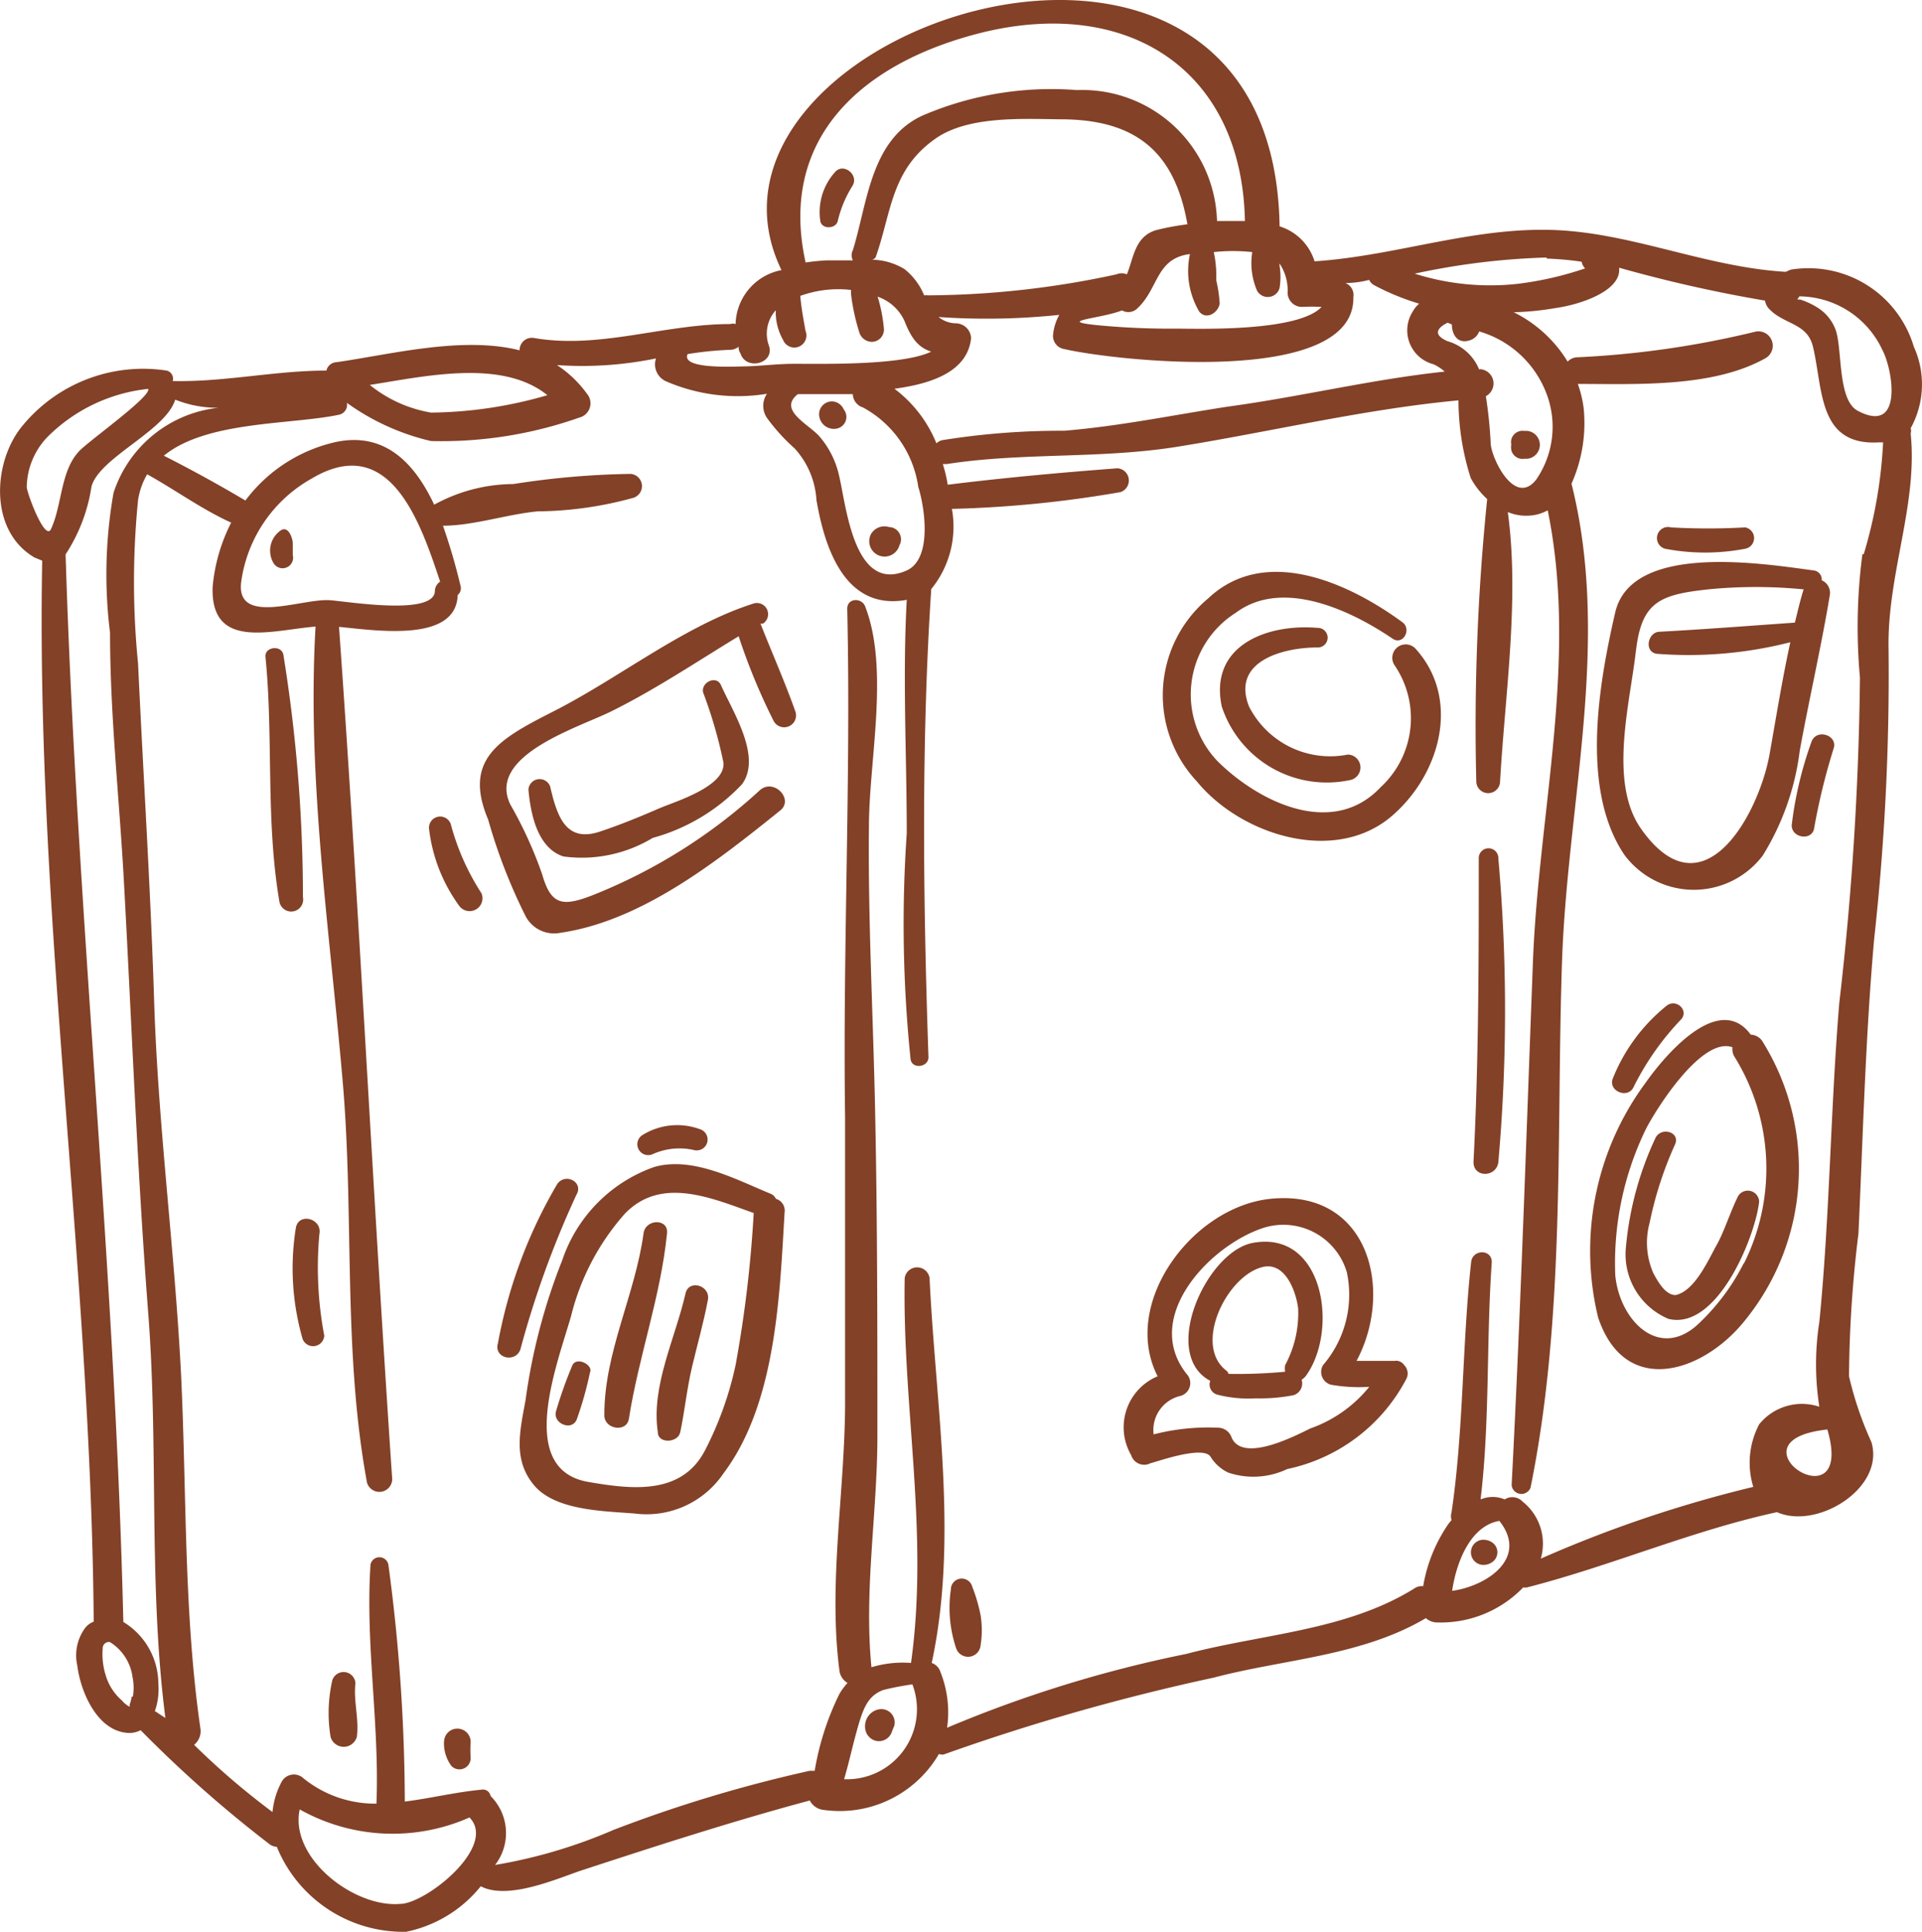 <?xml version="1.0" encoding="UTF-8"?>
<svg xmlns="http://www.w3.org/2000/svg" width="89.542" height="90" viewBox="0 0 89.542 90">
  <path d="M89,20.2a.408.408,0,0,0,0-.245,4.24,4.24,0,0,0,.147-3.8,5.121,5.121,0,0,0-5.74-3.588l-.228.1c-3.376-.2-6.523-1.533-9.785-1.875-4.207-.457-8.024,1.109-12.166,1.386h0A2.463,2.463,0,0,0,59.6,10.549c-.294-18.624-28.6-9.116-23.206,2.038A2.626,2.626,0,0,0,34.256,15.1a.473.473,0,0,0-.261,0c-3.066,0-6.067,1.174-9.116.652a.571.571,0,0,0-.685.571c-2.658-.669-5.936.179-8.529.554a.506.506,0,0,0-.473.391c-2.365,0-4.664.522-7.045.489H8.032a.391.391,0,0,0-.277-.489,7.273,7.273,0,0,0-6.7,2.544c-1.386,1.631-1.631,4.892.538,6.164l.359.147c-.31,16.471,2.267,32.958,2.4,49.43a.929.929,0,0,0-.375.261,2.153,2.153,0,0,0-.391,1.778c.147,1.19.881,2.952,2.234,3.131a1.141,1.141,0,0,0,.718-.114h0a57.468,57.468,0,0,0,6.034,5.333.62.62,0,0,0,.31.1A6.36,6.36,0,0,0,18.91,90a6,6,0,0,0,3.474-2.12c1.272.669,3.6-.375,4.68-.734,3.539-1.158,7.061-2.3,10.649-3.262a.815.815,0,0,0,.652.44,5.349,5.349,0,0,0,5.365-2.609.359.359,0,0,0,.294,0,100.357,100.357,0,0,1,12.508-3.555c3.262-.864,6.882-.995,9.883-2.772a.783.783,0,0,0,.473.2,5.333,5.333,0,0,0,4.061-1.631.668.668,0,0,0,.179,0c3.947-1.011,7.665-2.642,11.644-3.506,1.875.832,5.039-1.125,4.4-3.262a16.21,16.21,0,0,1-1.044-3.066,56.977,56.977,0,0,1,.44-6.654c.212-4.6.326-9.149.734-13.748a112.3,112.3,0,0,0,.669-13.454C87.892,26.792,89.344,23.514,89,20.2ZM72.041,12.05a14.319,14.319,0,0,1,1.631.147.571.571,0,0,0,.163.31,15.737,15.737,0,0,1-3.131.718,11.644,11.644,0,0,1-4.811-.473A33.464,33.464,0,0,1,72.041,12Zm-3.131,5.2A2.251,2.251,0,0,0,67.426,15.9c-.75-.326-.424-.652,0-.864l.2.082c0,.424.228.913.8.75a.685.685,0,0,0,.473-.424,4.778,4.778,0,0,1,3.131,2.887,4.338,4.338,0,0,1-.473,4.012c-.978,1.256-2.038-.881-2.12-1.631a20.631,20.631,0,0,0-.228-2.251A.669.669,0,0,0,68.91,17.2Zm-6.262-4.061a4.379,4.379,0,0,0,1.125-.147.538.538,0,0,0,.228.245,11.415,11.415,0,0,0,2.1.864,1.288,1.288,0,0,0-.294.359,1.631,1.631,0,0,0,.962,2.463,2.071,2.071,0,0,1,.522.342c-3.392.359-6.719,1.174-10.095,1.631-2.544.391-5.055.913-7.632,1.125a34.8,34.8,0,0,0-5.691.44.571.571,0,0,0-.261.147,5.985,5.985,0,0,0-1.957-2.544c1.843-.245,3.408-.848,3.571-2.348a.718.718,0,0,0-.7-.7,1.321,1.321,0,0,1-.815-.294,32.437,32.437,0,0,0,5.626-.1,2.316,2.316,0,0,0-.294.978.62.62,0,0,0,.457.6c2.4.571,13.617,1.794,13.536-2.4a.6.6,0,0,0-.391-.669ZM42.181,26.6c-2.414,1.027-2.772-3.05-3.1-4.419a4.175,4.175,0,0,0-.93-1.859c-.538-.587-1.924-1.223-.995-1.957h2.56a.669.669,0,0,0,.473.62,5.023,5.023,0,0,1,2.577,3.7C43.062,23.612,43.453,26.091,42.181,26.6Zm1.06-12.834a.571.571,0,0,0-.2,0,3.017,3.017,0,0,0-.913-1.223,2.984,2.984,0,0,0-1.5-.44.424.424,0,0,0,.147-.1c.75-2.087.7-4.093,2.821-5.561,1.517-1.044,4.012-.9,5.789-.881,3.539,0,5.333,1.533,5.92,4.892a12.182,12.182,0,0,0-1.419.261c-1.027.277-1.076,1.272-1.4,2.071a.62.62,0,0,0-.489,0,42.173,42.173,0,0,1-8.757.978Zm15.313-.212a.571.571,0,0,0,1.044-.13,3.262,3.262,0,0,0,0-1.044v-.1a2.25,2.25,0,0,1,.375,1.37.669.669,0,0,0,.652.652,8.757,8.757,0,0,1,.93,0c-1.093,1.174-5.789,1.011-6.752,1.011a35.452,35.452,0,0,1-3.718-.163c-1.941-.2.163-.294,1.174-.685a.6.6,0,0,0,.734-.114c.978-.93.848-2.316,2.43-2.511a3.718,3.718,0,0,0,.44,2.691c.359.408.9,0,.946-.391a6.62,6.62,0,0,0-.163-1.093,5.048,5.048,0,0,0-.114-1.3,8.448,8.448,0,0,1,1.794,0,3.262,3.262,0,0,0,.228,1.81ZM45.818,1.5C52.651-.133,57.853,3.341,57.984,10.3h-1.3a6.279,6.279,0,0,0-6.523-6.1A15.2,15.2,0,0,0,42.98,5.38c-2.446,1.109-2.577,4.093-3.262,6.279a.522.522,0,0,0,0,.473H38.545a9.981,9.981,0,0,0-1.027.1C36.229,6.423,40.159,2.884,45.818,1.5Zm-13.8,15a15.836,15.836,0,0,1,1.973-.2.62.62,0,0,0,.408-.147.469.469,0,0,0,.082.31c.261.832,1.631.473,1.321-.375a1.631,1.631,0,0,1,.326-1.631,2.609,2.609,0,0,0,.342,1.386.563.563,0,1,0,1.044-.424c-.1-.554-.2-1.093-.245-1.631h0a5.2,5.2,0,0,1,2.365-.277v.2a9.785,9.785,0,0,0,.391,1.794.62.62,0,0,0,.571.424.571.571,0,0,0,.571-.587,7.118,7.118,0,0,0-.294-1.517,2.136,2.136,0,0,1,1.256,1.142c.326.832.652,1.223,1.239,1.419-1.484.718-5.838.538-6.7.571s-1.3.1-1.957.114-3,.13-2.691-.571ZM25.5,18.41a19.912,19.912,0,0,1-5.431.815,6.148,6.148,0,0,1-2.854-1.288c2.658-.424,6.181-1.207,8.268.473ZM1.232,22.7A3.441,3.441,0,0,1,2.341,20.22a7.779,7.779,0,0,1,4.55-2.1h0c.147.375-2.968,2.56-3.262,2.952-.832.93-.75,2.479-1.272,3.588C2.08,25.21,1.264,23.041,1.232,22.7ZM6.124,79.043a1.777,1.777,0,0,1-.1.375.245.245,0,0,1,0,.1h0a1.191,1.191,0,0,1-.359-.294A2.479,2.479,0,0,1,4.9,78.015a3.262,3.262,0,0,1-.13-1.207A.294.294,0,0,1,5.1,76.5a2.267,2.267,0,0,1,1.06,1.631,2.462,2.462,0,0,1,.016.913Zm1.239.783a.865.865,0,0,0-.163-.1,3.115,3.115,0,0,0,.163-1.272,3.376,3.376,0,0,0-1.631-2.887C5.341,58.968,3.548,42.4,3.042,25.83a7.909,7.909,0,0,0,1.207-3.164c.375-1.354,3.457-2.593,3.9-4.044A5.3,5.3,0,0,0,10.169,19,5.789,5.789,0,0,0,5.276,22.96a21.853,21.853,0,0,0-.163,6.523c0,3.816.424,7.616.636,11.416.375,6.768.62,13.5,1.142,20.271.489,6.262,0,12.639.8,18.868ZM18.649,88.7c-2.153.2-5.186-2.136-4.7-4.4a8.839,8.839,0,0,0,7.909.375C23.15,85.99,19.97,88.583,18.7,88.7Zm20.662-5.806c.245-.832.408-1.631.669-2.528s.506-1.386,1.158-1.631a13.192,13.192,0,0,1,1.354-.261,3.262,3.262,0,0,1-3.18,4.419Zm28.327-8.774c.2-1.37.864-3.033,2.2-3.262h0C71.209,72.585,69.269,73.889,67.638,74.118ZM85.12,66.6C86.457,71.2,80.228,67.122,85.12,66.6Zm1.631-40.77a25.962,25.962,0,0,0-.114,5.74,142.86,142.86,0,0,1-.962,15.15c-.408,4.892-.44,9.932-.93,14.873a12.769,12.769,0,0,0,0,3.947,2.56,2.56,0,0,0-2.8.815,3.832,3.832,0,0,0-.277,2.919,58.318,58.318,0,0,0-9.9,3.343,2.5,2.5,0,0,0-.848-2.658.652.652,0,0,0-.832-.1,1.419,1.419,0,0,0-1.125,0c.44-3.669.261-7.371.522-11.057,0-.62-.9-.6-.962,0-.424,3.881-.342,7.8-.913,11.66a.62.62,0,0,0,0,.359,2.184,2.184,0,0,0-.179.228,7.208,7.208,0,0,0-1.142,2.854.571.571,0,0,0-.408.1c-3.164,1.973-7.094,2.12-10.617,3.05a58.513,58.513,0,0,0-11.155,3.441A5.072,5.072,0,0,0,43.8,77.9a.652.652,0,0,0-.408-.424c1.256-5.822.179-12.019-.1-17.939a.587.587,0,0,0-1.158,0c-.114,6.018,1.142,11.872.294,17.939a5.039,5.039,0,0,0-1.843.2c-.359-3.637.294-7.273.277-10.926,0-4.892,0-9.785-.1-14.677-.082-4.517-.342-9.035-.294-13.552,0-3.1.962-7.339-.179-10.274-.163-.408-.832-.391-.832.114.179,7.893-.212,15.8-.1,23.712V65.311c0,4.142-.8,8.431-.261,12.541a.766.766,0,0,0,.375.554,3.132,3.132,0,0,0-.375.506A12.834,12.834,0,0,0,37.941,82.5h-.228a64.174,64.174,0,0,0-9.149,2.756,23.744,23.744,0,0,1-5.512,1.631,2.43,2.43,0,0,0-.212-3.213.359.359,0,0,0-.424-.294c-1.207.114-2.4.408-3.571.554a83.547,83.547,0,0,0-.766-11.041.424.424,0,0,0-.832,0c-.245,3.718.424,7.42.277,11.138a5.3,5.3,0,0,1-3.392-1.174.652.652,0,0,0-1.011.13,3.735,3.735,0,0,0-.44,1.435,35.224,35.224,0,0,1-3.653-3.131.815.815,0,0,0,.294-.766c-.783-5.414-.636-11.008-.9-16.471-.294-5.822-1.076-11.611-1.256-17.45C7,41.371,6.662,36.153,6.418,30.918a38.34,38.34,0,0,1,0-7.616A3.408,3.408,0,0,1,6.842,22.1c1.3.718,2.544,1.631,3.914,2.251a8.154,8.154,0,0,0-.864,3c-.1,2.968,2.756,2.006,4.795,1.843-.408,7.045.652,14.106,1.256,21.1.554,6.246,0,12.606,1.142,18.787a.6.6,0,0,0,1.174-.163c-.9-13.226-1.533-26.484-2.479-39.71,1.712.163,5.463.75,5.528-1.484a.408.408,0,0,0,.13-.44,28.179,28.179,0,0,0-.815-2.789c1.419,0,3-.538,4.419-.669a17.189,17.189,0,0,0,4.468-.636.571.571,0,0,0-.147-1.109,38.406,38.406,0,0,0-5.463.473,7.714,7.714,0,0,0-3.686.962c-.913-1.941-2.348-3.506-4.795-2.87a7.224,7.224,0,0,0-4,2.675c-1.239-.734-2.511-1.435-3.8-2.087,1.99-1.631,5.9-1.435,8.154-1.908a.473.473,0,0,0,.375-.554,10.943,10.943,0,0,0,3.914,1.778,19.309,19.309,0,0,0,6.915-1.093.685.685,0,0,0,.424-1.011,5.316,5.316,0,0,0-1.468-1.435,17.026,17.026,0,0,0,4.615-.31.864.864,0,0,0,.489,1.076,8.415,8.415,0,0,0,4.68.571,1,1,0,0,0,0,1.125,8.888,8.888,0,0,0,1.288,1.419A3.914,3.914,0,0,1,38.023,23.3c.391,2.283,1.354,5.17,4.207,4.648-.2,3.62,0,7.257,0,10.877a61.432,61.432,0,0,0,.179,10.535c.082.473.848.359.832-.114-.245-7.159-.342-14.677.13-21.8a4.6,4.6,0,0,0,.962-3.735,53.05,53.05,0,0,0,7.86-.783.571.571,0,0,0-.147-1.109c-2.626.2-5.284.44-7.909.766a6.36,6.36,0,0,0-.228-.962h.179c3.555-.554,7.192-.228,10.8-.815,4.338-.7,8.676-1.745,13.046-2.153a11.921,11.921,0,0,0,.571,3.62,3.7,3.7,0,0,0,.766.978A104.08,104.08,0,0,0,68.763,36.4a.554.554,0,0,0,1.109,0c.228-4.028.913-8.5.359-12.541a2.234,2.234,0,0,0,1.044.163,1.973,1.973,0,0,0,.815-.245c1.419,6.9-.408,14.009-.685,20.956-.31,8.154-.571,16.308-.995,24.462a.457.457,0,0,0,.881.114c1.631-8.024,1.19-16.422,1.468-24.56.261-7.42,2.283-14.857.44-22.211a6.931,6.931,0,0,0,.571-3.474,5.153,5.153,0,0,0-.277-1.174c2.74,0,6.311.179,8.757-1.207a.669.669,0,0,0-.506-1.223,43.33,43.33,0,0,1-8.317,1.19.652.652,0,0,0-.408.2,6.115,6.115,0,0,0-2.511-2.3,13.479,13.479,0,0,0,1.973-.2c1.076-.147,3.066-.783,2.935-1.875a65,65,0,0,0,6.8,1.533.7.7,0,0,0,.212.408c.7.718,1.761.636,2.022,1.745.473,1.99.228,4.615,3.066,4.452h.2a21.641,21.641,0,0,1-.9,5.2ZM11.229,27.069a6.523,6.523,0,0,1,3.262-4.762c3.669-2.2,5.088,2.055,6,4.795a.538.538,0,0,0-.245.424c0,1.19-4.11.489-4.892.44C14.05,27.868,10.919,29.206,11.229,27.069Zm75.31-7.926c-.946-.489-.718-2.838-1.027-3.751a2.055,2.055,0,0,0-.881-1.076,3.408,3.408,0,0,0-.783-.359h-.13l.1-.147a4.305,4.305,0,0,1,3.865,2.5C88.17,17.219,88.675,20.269,86.539,19.143Z" transform="translate(0.014 -0.003)" fill="#834127"></path>
  <path d="M24.919,15.366h0a.718.718,0,0,0,.1.864h0a.718.718,0,0,0,1.207-.31h0a.571.571,0,0,0-.489-.848.718.718,0,0,0-.815.294Z" transform="translate(15.678 9.482)" fill="#834127"></path>
  <path d="M23.979,11.47a.6.6,0,0,0-.571.766.685.685,0,0,0,.848.489.554.554,0,0,0,.277-.881.62.62,0,0,0-.554-.375Z" transform="translate(14.775 7.23)" fill="#834127"></path>
  <path d="M43.165,13.209a.538.538,0,0,0,.6.408h.13a.652.652,0,0,0,0-1.3h-.13a.538.538,0,0,0-.6.408h0a.522.522,0,0,0,0,.228.652.652,0,0,0,0,.245Z" transform="translate(27.243 7.757)" fill="#834127"></path>
  <path d="M42.73,44.006a.587.587,0,1,0,0,1.142.636.636,0,0,0,.245-.1.554.554,0,0,0,0-.946A.636.636,0,0,0,42.73,44.006Z" transform="translate(26.52 27.743)" fill="#834127"></path>
  <path d="M25.3,48.847a.8.8,0,0,0-.6.832.669.669,0,0,0,.473.62.636.636,0,0,0,.783-.44h0l.1-.245a.62.62,0,0,0-.75-.766Z" transform="translate(15.603 30.795)" fill="#834127"></path>
  <path d="M42.325,24.707c0,4.713,0,9.41-.245,14.139,0,.75,1.076.718,1.158,0a80.283,80.283,0,0,0,0-14.139.457.457,0,1,0-.913,0Z" transform="translate(26.567 15.291)" fill="#834127"></path>
  <path d="M17.455,32.592c3.8-.554,7.322-3.359,10.225-5.691.669-.522-.294-1.533-.946-.946a25.31,25.31,0,0,1-7.8,4.892c-1.386.538-1.924.457-2.332-.962a19.08,19.08,0,0,0-1.484-3.262c-1.109-2.267,3.066-3.555,4.648-4.322,2.055-1.011,4-2.316,5.985-3.523a28.621,28.621,0,0,0,1.631,3.947A.554.554,0,0,0,28.4,22.3c-.489-1.386-1.093-2.74-1.631-4.11h.114a.522.522,0,0,0-.408-.946c-3.262,1.027-6.295,3.49-9.393,5.055-2.463,1.256-4.191,2.2-3,5.023a25.571,25.571,0,0,0,1.745,4.5A1.5,1.5,0,0,0,17.455,32.592Z" transform="translate(8.661 10.864)" fill="#834127"></path>
  <path d="M43.993,20.677a4.371,4.371,0,0,1-.636,5.691c-2.267,2.414-5.74.652-7.616-1.223a4.5,4.5,0,0,1,.864-6.9c2.185-1.631,5.382-.1,7.306,1.207.489.326.9-.44.457-.766-2.446-1.794-6.376-3.637-9.051-1.109a5.871,5.871,0,0,0-.522,8.529c2.071,2.528,6.523,3.914,9.165,1.533,2.185-1.941,3.131-5.4,1.011-7.73A.625.625,0,0,0,43.993,20.677Z" transform="translate(20.968 10.303)" fill="#834127"></path>
  <path d="M39.375,18.862a.457.457,0,1,0,0-.913c-2.365-.2-5.055.832-4.452,3.669a5.153,5.153,0,0,0,6.034,3.408.6.6,0,0,0-.163-1.174,4.24,4.24,0,0,1-4.6-2.234C35.347,19.5,37.777,18.862,39.375,18.862Z" transform="translate(21.998 11.302)" fill="#834127"></path>
  <path d="M21.2,25.395c-.9.391-1.81.766-2.74,1.076-1.631.571-2.038-.685-2.365-2.087a.522.522,0,0,0-1.011.147c.1,1.109.408,2.723,1.631,3.115a6.393,6.393,0,0,0,4.159-.864,8.986,8.986,0,0,0,4.159-2.5c.946-1.288-.457-3.425-.978-4.615-.212-.489-.946-.13-.832.342a21.428,21.428,0,0,1,.946,3.262C24.278,24.383,21.929,25.085,21.2,25.395Z" transform="translate(9.535 12.255)" fill="#834127"></path>
  <path d="M26.767,34.874a.44.44,0,0,0-.228-.228c-1.631-.669-3.637-1.761-5.431-1.256a6.947,6.947,0,0,0-4.289,4.338,27.724,27.724,0,0,0-1.712,6.523c-.261,1.435-.6,2.772.391,3.963s3.262,1.207,4.68,1.321a4.322,4.322,0,0,0,4.142-1.859c2.463-3.262,2.626-8.3,2.854-12.166A.571.571,0,0,0,26.767,34.874Zm-1.027.587a57.156,57.156,0,0,1-.848,7.159,15.949,15.949,0,0,1-1.419,3.963c-1.093,2.12-3.441,1.826-5.431,1.484-3.392-.571-1.468-5.447-.815-7.73a11.252,11.252,0,0,1,2.5-4.762c1.729-1.81,4.159-.685,6.115,0Z" transform="translate(9.378 20.975)" fill="#834127"></path>
  <path d="M19.077,35.443c-.391,2.87-1.843,5.561-1.826,8.48,0,.636,1.027.815,1.142.163.457-2.919,1.484-5.708,1.778-8.643C20.251,34.726,19.158,34.759,19.077,35.443Z" transform="translate(10.904 22.021)" fill="#834127"></path>
  <path d="M18.8,43.569c0,.538.93.506,1.044,0,.212-1.011.31-2.038.554-3.066s.538-2.055.734-3.1c.13-.685-.9-.978-1.044-.294C19.618,39.182,18.476,41.416,18.8,43.569Z" transform="translate(11.847 23.158)" fill="#834127"></path>
  <path d="M16.644,39.066a19.846,19.846,0,0,0-.766,2.153c-.163.554.718.946.962.391a16.945,16.945,0,0,0,.62-2.2C17.623,39.066,16.856,38.658,16.644,39.066Z" transform="translate(10.026 24.53)" fill="#834127"></path>
  <path d="M44.73,41.812H42.936c1.745-3.262.6-8.007-4-7.551-3.669.375-7,4.892-5.267,8.268A2.577,2.577,0,0,0,32.434,46.2a.636.636,0,0,0,.913.375c.114,0,2.446-.864,2.789-.294a1.957,1.957,0,0,0,.815.734,3.669,3.669,0,0,0,2.756-.163,8.154,8.154,0,0,0,5.561-4.224.554.554,0,0,0-.114-.62.457.457,0,0,0-.424-.2ZM40.784,44.96c-.669.326-3.147,1.631-3.669.424a.669.669,0,0,0-.6-.457,10.209,10.209,0,0,0-3.033.31,1.631,1.631,0,0,1,1.256-1.794.62.62,0,0,0,.277-1.027c-2.1-2.658,1.125-6.034,3.637-6.817a3.082,3.082,0,0,1,3.832,2.087,5.023,5.023,0,0,1-1.109,4.322.62.62,0,0,0,.359.913,7.453,7.453,0,0,0,1.794.1A6.148,6.148,0,0,1,40.784,44.96Z" transform="translate(20.263 21.588)" fill="#834127"></path>
  <path d="M36.927,35.532c-2.153.408-4.322,5.186-1.973,6.425a.489.489,0,0,0,.359.652,5.822,5.822,0,0,0,1.761.163,7.959,7.959,0,0,0,1.761-.147.571.571,0,0,0,.375-.718.8.8,0,0,0,.212-.2C40.938,39.592,40.253,34.912,36.927,35.532Zm1.517,5.691a.717.717,0,0,0,0,.31,23.846,23.846,0,0,1-2.642.1.277.277,0,0,0-.114-.163c-1.517-1.19,0-4.322,1.631-4.795,1.109-.342,1.631,1.109,1.729,1.908A5.088,5.088,0,0,1,38.443,41.223Z" transform="translate(21.43 22.373)" fill="#834127"></path>
  <path d="M52.894,29.824c-1.468-2.006-3.979.93-4.892,2.234A13.161,13.161,0,0,0,45.784,43c1.256,3.751,4.892,2.577,6.833.147a11.2,11.2,0,0,0,.8-13.046.685.685,0,0,0-.522-.277Zm-.326,10.649a10.046,10.046,0,0,1-1.973,2.691c-1.892,1.957-3.816,0-4.012-2.136A14.269,14.269,0,0,1,48,34.243c.424-.848,2.593-4.354,4.044-3.832a.685.685,0,0,0,.082.424,9.883,9.883,0,0,1,.457,9.638Z" transform="translate(28.669 18.378)" fill="#834127"></path>
  <path d="M48.75,39.945c-.489,0-.848-.685-1.027-1.011a3.523,3.523,0,0,1-.179-2.348,17.221,17.221,0,0,1,1.19-3.669c.245-.587-.685-.832-.93-.261a15.2,15.2,0,0,0-1.37,5.137,3.262,3.262,0,0,0,1.99,3.262c2.267.554,4.044-3.816,4.224-5.463a.529.529,0,0,0-.978-.261c-.375.75-.636,1.631-1.011,2.3S49.647,39.766,48.75,39.945Z" transform="translate(29.307 20.389)" fill="#834127"></path>
  <path d="M53.325,29.744a12.1,12.1,0,0,0,1.729-4.892c.44-2.414,1.011-4.892,1.4-7.241a.636.636,0,0,0-.375-.7.424.424,0,0,0-.359-.457c-2.234-.294-8.5-1.354-9.263,1.957s-1.631,8.236.424,11.285a4.028,4.028,0,0,0,6.442.049Zm-5.9-9.556c.261-2.283,1.125-2.609,3.359-2.854a22.57,22.57,0,0,1,4.452,0c-.163.506-.277,1.027-.408,1.549-2.1.147-4.191.31-6.295.424-.554,0-.75.93-.147,1.027a19.146,19.146,0,0,0,6.23-.538c-.375,1.712-.652,3.441-.962,5.186-.473,2.74-3.066,7.616-5.969,3.539C46.117,26.352,47.161,22.585,47.422,20.187Z" transform="translate(28.792 10.124)" fill="#834127"></path>
  <path d="M13.268,23.722a.522.522,0,0,0-1.027.147,7.583,7.583,0,0,0,1.419,3.637.6.6,0,0,0,1.027-.6,11.171,11.171,0,0,1-1.419-3.18Z" transform="translate(7.744 14.71)" fill="#834127"></path>
  <path d="M48.568,28.786a8.3,8.3,0,0,0-2.5,3.392c-.212.571.685.946.962.408a12.786,12.786,0,0,1,2.2-3.147C49.66,29.014,49.024,28.41,48.568,28.786Z" transform="translate(29.065 18.078)" fill="#834127"></path>
  <path d="M52.083,21.353a17.547,17.547,0,0,0-.913,3.865c0,.6.946.734,1.044.147a29.682,29.682,0,0,1,.913-3.735C53.323,21.011,52.3,20.684,52.083,21.353Z" transform="translate(32.301 13.231)" fill="#834127"></path>
  <path d="M47.7,16.072a9.915,9.915,0,0,0,3.735,0,.506.506,0,0,0,0-.995,30.577,30.577,0,0,1-3.457,0,.516.516,0,1,0-.277.995Z" transform="translate(29.871 9.493)" fill="#834127"></path>
  <path d="M9.316,30.116a70.744,70.744,0,0,0-.913-11.3c-.1-.457-.881-.359-.832.114.375,3.767,0,7.616.652,11.416a.558.558,0,1,0,1.093-.228Z" transform="translate(4.797 11.676)" fill="#834127"></path>
  <path d="M9.592,35.538c.147-.718-.946-1.027-1.093-.31a11.872,11.872,0,0,0,.31,5.186.522.522,0,0,0,1.011-.147,17.042,17.042,0,0,1-.228-4.729Z" transform="translate(5.287 21.959)" fill="#834127"></path>
  <path d="M10.623,48.3a.552.552,0,0,0-1.076-.147,6.849,6.849,0,0,0-.082,2.642.636.636,0,0,0,1.223,0C10.8,49.959,10.525,49.127,10.623,48.3Z" transform="translate(5.936 30.124)" fill="#834127"></path>
  <path d="M12.671,49.99a1.778,1.778,0,0,0,.342,1.142.522.522,0,0,0,.9-.375,6.083,6.083,0,0,1,0-.766.62.62,0,0,0-1.239,0Z" transform="translate(8.014 31.137)" fill="#834127"></path>
  <path d="M28.169,45.476a.506.506,0,0,0-.995.13,5.936,5.936,0,0,0,.245,2.74A.587.587,0,0,0,28.56,48.2a4.436,4.436,0,0,0,0-1.386,7.632,7.632,0,0,0-.391-1.337Z" transform="translate(17.125 28.442)" fill="#834127"></path>
  <path d="M16.992,33.908a22.619,22.619,0,0,0-2.772,7.436c-.2.685.8.93,1.044.294a44.717,44.717,0,0,1,2.609-7.208C18.232,33.843,17.384,33.387,16.992,33.908Z" transform="translate(8.977 21.24)" fill="#834127"></path>
  <path d="M18.384,32.64a.506.506,0,0,0,.506.864,3.05,3.05,0,0,1,1.941-.2.506.506,0,1,0,.261-.978,3.066,3.066,0,0,0-2.707.31Z" transform="translate(11.498 20.274)" fill="#834127"></path>
  <path d="M8.759,16.325v-.554c0-.2-.2-.848-.571-.587A1.142,1.142,0,0,0,7.862,16.7.491.491,0,0,0,8.759,16.325Z" transform="translate(4.881 9.534)" fill="#834127"></path>
  <path d="M24.248,7.25a5.431,5.431,0,0,1,.685-1.631c.31-.506-.424-1.093-.815-.636a2.789,2.789,0,0,0-.685,2.283C23.5,7.658,24.166,7.642,24.248,7.25Z" transform="translate(14.784 3.035)" fill="#834127"></path>
</svg>
